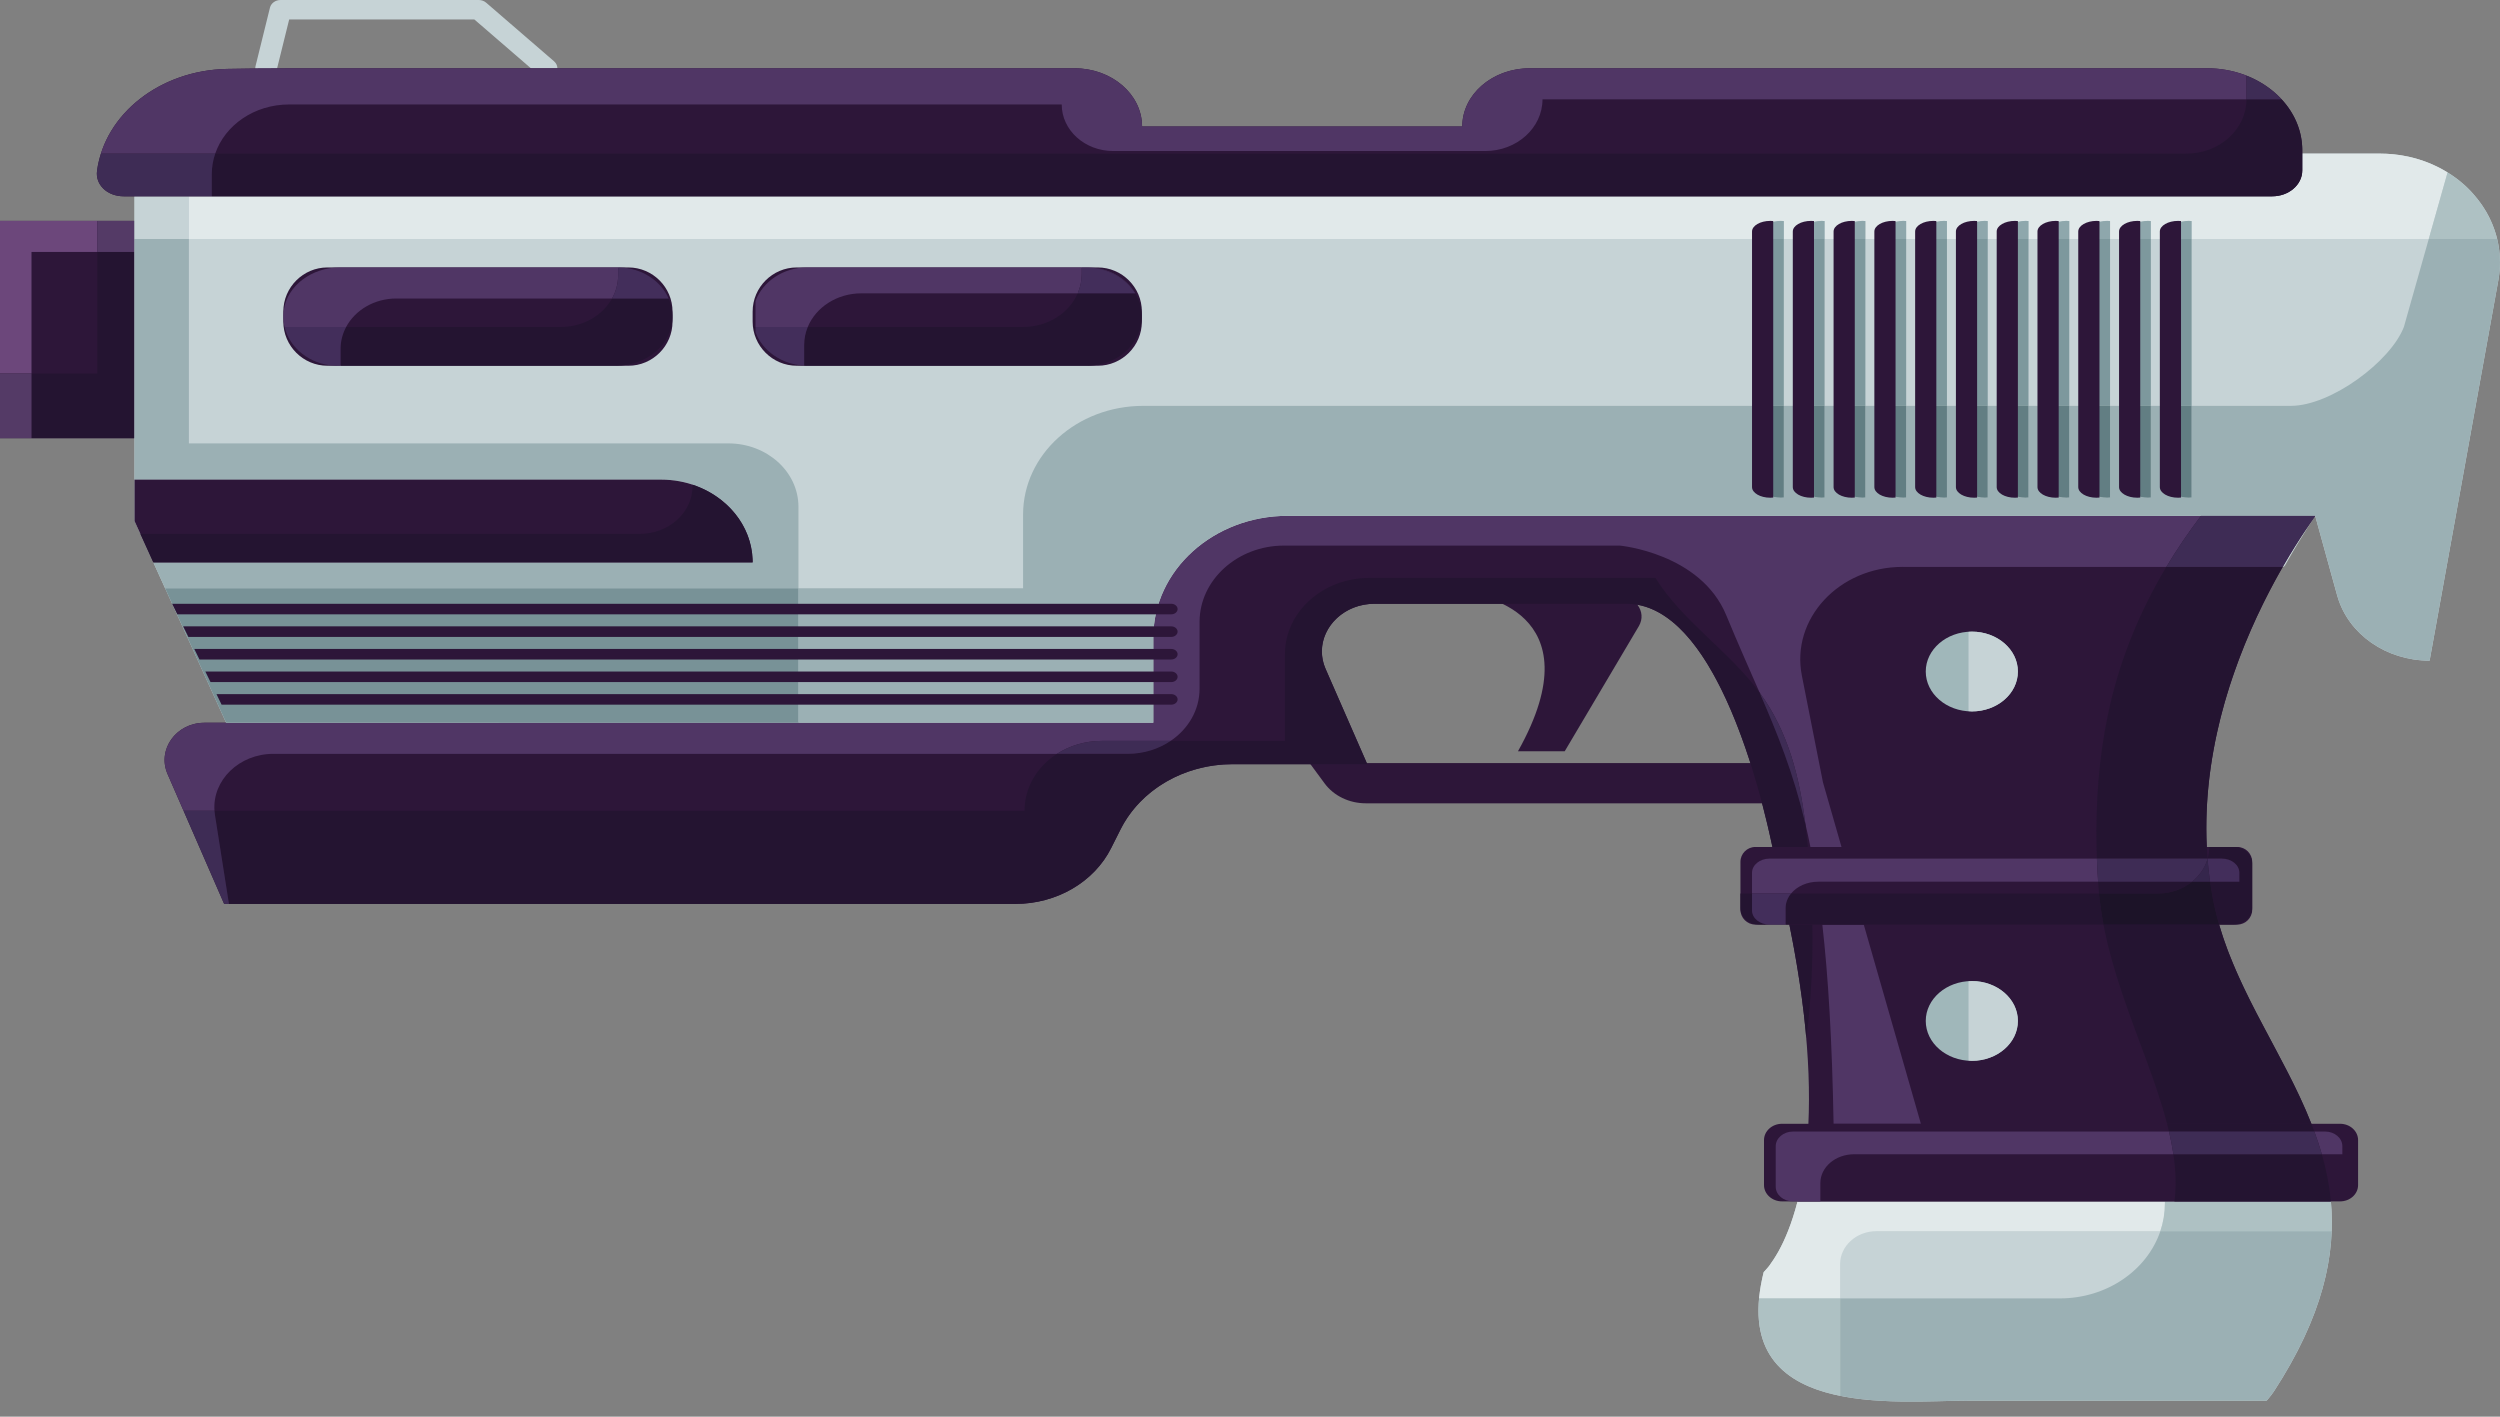 <?xml version="1.0" encoding="UTF-8" standalone="no"?> <svg xmlns="http://www.w3.org/2000/svg" xmlns:xlink="http://www.w3.org/1999/xlink" xmlns:serif="http://www.serif.com/" width="100%" height="100%" viewBox="0 0 90 51" version="1.1" xml:space="preserve" style="fill-rule:evenodd;clip-rule:evenodd;stroke-linejoin:round;stroke-miterlimit:2;"><rect x="0" y="0" width="90" height="51" fill="#808080" stroke="none"/><path d="M47.146,27.47l16.69,-0l0.705,1.449l-15.374,0c-0.595,0 -1.15,-0.268 -1.48,-0.715l-0.541,-0.734" style="fill:#2d1639;fill-rule:nonzero;"></path><path d="M53.008,21.409c0,0 4.518,0.506 1.639,5.636l1.683,-0l2.668,-4.503c0.308,-0.521 -0.145,-1.133 -0.84,-1.133l-5.15,0" style="fill:#2d1639;fill-rule:nonzero;"></path><path d="M9.577,2.812c-0.028,-0 -0.056,-0.003 -0.085,-0.009c-0.209,-0.042 -0.341,-0.23 -0.294,-0.419l0.521,-2.11c0.04,-0.16 0.198,-0.274 0.38,-0.274l7.135,-0c0.1,-0 0.196,0.035 0.268,0.097l2.444,2.11c0.155,0.134 0.161,0.356 0.013,0.496c-0.148,0.141 -0.394,0.146 -0.549,0.012l-2.332,-2.013l-6.668,0l-0.454,1.836c-0.041,0.163 -0.201,0.274 -0.379,0.274" style="fill:#c6d3d6;fill-rule:nonzero;"></path><path d="M81.866,50.082c-0.099,0.151 -0.266,0.341 -0.266,0.341l-10.728,-0c-2.565,-0 -8.722,0.743 -7.378,-4.63l0.007,-0.006l0.012,-0.011c0.019,-0.022 0.056,-0.058 0.105,-0.117c0.022,-0.025 0.046,-0.056 0.074,-0.089c0.09,-0.123 0.21,-0.297 0.34,-0.531c0.223,-0.403 0.473,-0.984 0.68,-1.789l19.2,0c0.179,1.948 -0.303,4.147 -2.046,6.832" style="fill:#c6d3d6;fill-rule:nonzero;"></path><path d="M63.432,46.065c-0,0 -0,-0 -0,-0c-0,-0 -0,0 -0,0m0.007,-0.033c-0,-0 -0,-0.001 0,-0.001c-0,-0 -0,0.001 -0,0.001m0.003,-0.016c0,-0 0,-0.001 0.001,-0.002c-0.001,0.001 -0.001,0.001 -0.001,0.002m0.004,-0.018c0,-0 0,-0 0,-0.001c0,0.001 0,0.001 0,0.001m0.003,-0.015c0.001,-0.001 0.001,-0.002 0.001,-0.003c-0,0.001 -0,0.002 -0.001,0.003m0.008,-0.034c0,-0.001 0.001,-0.003 0.001,-0.004c-0,0.001 -0,0.002 -0.001,0.004m0.004,-0.017c0,-0.001 0,-0.002 0.001,-0.002c-0.001,0.001 -0.001,0.001 -0.001,0.002m0.004,-0.018c0,-0.001 0.001,-0.002 0.001,-0.002c-0,0 -0.001,0.001 -0.001,0.002m0.004,-0.016c0,-0.001 0,-0.002 0.001,-0.003c-0.001,0.001 -0.001,0.002 -0.001,0.003m0.008,-0.035c0,-0.001 0.001,-0.002 0.001,-0.003c-0,0.001 -0.001,0.002 -0.001,0.003m0.004,-0.016c0,-0.001 0.001,-0.002 0.001,-0.003c-0,0.001 -0.001,0.002 -0.001,0.003m0.005,-0.019c-0,-0.001 0,-0.001 0,-0.002c0,0.001 -0,0.001 -0,0.002m0.004,-0.015c-0,-0.002 0,-0.003 0.001,-0.004c-0.001,0.001 -0.001,0.002 -0.001,0.004m20.429,-2.48c-0,-0 -0,-0.001 -0,-0.002c-0,0.001 -0,0.002 -0,0.002m-0.001,-0.012c-0.002,-0.019 -0.004,-0.039 -0.005,-0.058c0.001,0.019 0.003,0.039 0.005,0.058" style="fill:#fff;fill-rule:nonzero;"></path><path d="M63.684,48.724c0,0 0,0 0,-0c0,0 0,0 0,0m-0.003,-0.006c-0.369,-0.633 -0.494,-1.491 -0.249,-2.653c-0,0 -0,-0 -0,-0.001c0.002,-0.01 0.004,-0.021 0.007,-0.032c-0,-0 -0,-0.001 0,-0.001c0.001,-0.005 0.002,-0.01 0.003,-0.015c0,-0.001 0,-0.001 0.001,-0.002c0.001,-0.005 0.002,-0.01 0.003,-0.016c0,-0 0,-0 0,-0.001c0.001,-0.004 0.002,-0.009 0.003,-0.014c0.001,-0.001 0.001,-0.002 0.001,-0.004c0.003,-0.01 0.005,-0.02 0.007,-0.03c0.001,-0.002 0.001,-0.003 0.001,-0.004c0.001,-0.004 0.002,-0.009 0.003,-0.013c0,-0.001 0,-0.001 0.001,-0.002c0.001,-0.006 0.002,-0.011 0.003,-0.016c0,-0.001 0.001,-0.002 0.001,-0.002c0.001,-0.005 0.002,-0.009 0.003,-0.014c0,-0.001 0,-0.002 0.001,-0.003c0.002,-0.011 0.005,-0.021 0.007,-0.032c0,-0.001 0.001,-0.002 0.001,-0.003c0.001,-0.004 0.002,-0.009 0.003,-0.013c0,-0.001 0.001,-0.002 0.001,-0.003c0.001,-0.005 0.002,-0.01 0.004,-0.016c-0,-0.001 0,-0.001 0,-0.002c0.001,-0.005 0.002,-0.009 0.004,-0.013c-0,-0.002 0,-0.003 0.001,-0.004c0.001,-0.006 0.002,-0.011 0.003,-0.016l0.007,-0.006l0.012,-0.011c0.019,-0.022 0.056,-0.058 0.105,-0.117c0.022,-0.025 0.046,-0.056 0.074,-0.089c0.09,-0.123 0.21,-0.297 0.34,-0.531c0.223,-0.403 0.473,-0.984 0.68,-1.789l13.225,0l0,0.07c0,0.348 -0.057,0.685 -0.164,1.001l-10.215,0c-0.726,0 -1.314,0.532 -1.314,1.188l0,1.234l-2.917,-0c-0.078,0.827 0.061,1.472 0.354,1.975" style="fill:#e1e9ea;fill-rule:nonzero;"></path><path d="M70.815,50.423c0.019,-0 0.038,-0 0.057,-0l10.728,-0c-0,-0 0.167,-0.19 0.265,-0.341c1.519,-2.339 2.08,-4.309 2.082,-6.065c-0.002,1.756 -0.563,3.726 -2.082,6.065c-0.098,0.151 -0.265,0.341 -0.265,0.341l-10.728,-0c-0.019,-0 -0.038,-0 -0.057,-0" style="fill:#c6d3d6;fill-rule:nonzero;"></path><path d="M68.812,50.458c-1.945,-0 -4.238,-0.217 -5.128,-1.734c0.507,0.862 1.468,1.304 2.56,1.525l0,-3.506l7.907,-0c1.706,-0 3.148,-1.02 3.622,-2.422l6.167,0c0.012,-0.336 0.005,-0.666 -0.021,-0.988c0.018,0.225 0.028,0.452 0.028,0.684c-0.001,1.756 -0.563,3.726 -2.081,6.065c-0.099,0.151 -0.266,0.341 -0.266,0.341l-10.728,-0c-0.019,-0 -0.038,-0 -0.057,-0c-0.548,0.002 -1.249,0.035 -2.003,0.035m-5.128,-1.734c-0.001,-0.002 -0.002,-0.004 -0.003,-0.006c0.001,0.002 0.002,0.004 0.003,0.006m20.235,-5.393c-0.001,-0.003 -0.001,-0.006 -0.001,-0.01c0,0.004 0,0.007 0.001,0.01m-0.006,-0.069c-0.001,-0.004 -0.001,-0.008 -0.002,-0.012c0.001,0.004 0.001,0.008 0.002,0.012" style="fill:#9bb0b4;fill-rule:nonzero;"></path><path d="M66.244,50.249c-1.092,-0.221 -2.053,-0.663 -2.56,-1.525c0,0 0,0 0,-0c-0.001,-0.002 -0.002,-0.004 -0.003,-0.006c-0.293,-0.503 -0.432,-1.148 -0.354,-1.975l2.917,-0l0,3.506m17.696,-5.928l-6.167,0c0.107,-0.316 0.164,-0.652 0.164,-1.001l0,-0.07l5.975,0c-0,0.004 0,0.009 0.001,0.013c0.001,0.019 0.003,0.039 0.005,0.058c0,0.004 0,0.007 0.001,0.01c-0,0.001 -0,0.002 -0,0.002c0.026,0.322 0.033,0.652 0.021,0.988" style="fill:#aec1c3;fill-rule:nonzero;"></path><path d="M83.911,43.25l-19.199,0c0.186,-0.732 0.337,-1.654 0.39,-2.794c0.102,-2.185 -0.146,-5.186 -1.153,-9.237c-0,0 -1.601,-9.483 -5.393,-9.483l-9.069,-0c-1.339,-0 -2.257,1.22 -1.765,2.346l1.5,3.429l-4.855,0c-1.734,0 -3.308,0.917 -4.026,2.344l-0.339,0.674c-0.612,1.224 -1.963,2.012 -3.449,2.012l-28.484,-0l-2.037,-4.675c-0.386,-0.88 0.309,-1.847 1.329,-1.847l10.567,0l21.722,-7.449l43.696,0c0.062,0 -4.995,6.401 -3.709,13.644c0.544,3.056 2.494,5.496 3.573,8.242c0.352,0.889 0.612,1.808 0.701,2.794" style="fill:#2d1639;fill-rule:nonzero;"></path><path d="M82.178,20.409c0.649,-1.13 1.159,-1.801 1.168,-1.837l0.001,0.001c-0.01,0.038 -0.407,0.578 -1.088,1.787c-0.016,0.028 -0.047,0.047 -0.081,0.049" style="fill:#c6d3d6;fill-rule:nonzero;"></path><path d="M69.152,40.456l-3.143,0c-0.053,-2.982 -0.192,-5.293 -0.405,-7.171l1.491,-0l2.057,7.171m-2.858,-9.965l-1.119,-0c-0.058,-0.291 -0.119,-0.571 -0.183,-0.84c-0.208,-1.663 -0.608,-3.298 -1.647,-4.72c-0.37,-0.85 -0.771,-1.743 -1.2,-2.782c-0.924,-2.241 -3.834,-2.508 -3.834,-2.508l-12.088,0c-1.671,0 -3.039,1.236 -3.039,2.747l0,2.406c0,0.769 -0.409,1.451 -1.041,1.878l-2.479,0c-0.601,0 -1.158,0.173 -1.613,0.466l-28.206,0c-1.24,0 -2.205,0.95 -2.124,2.049l-1.113,-0l-0.576,-1.321c-0.074,-0.168 -0.108,-0.34 -0.108,-0.507c0,-0.707 0.613,-1.34 1.437,-1.34l34.159,0l-0,-3.073c-0,-2.417 2.167,-4.376 4.84,-4.376l36.986,0l-4.111,0c-0.451,0.594 -0.868,1.206 -1.247,1.839l-9.433,-0c-0.022,-0.001 -0.044,-0.001 -0.065,-0.001c-2.286,0 -4.026,1.87 -3.623,3.914l0.759,3.84l0.668,2.329" style="fill:#503665;fill-rule:nonzero;"></path><path d="M65.026,37.4c-0.103,-1.207 -0.296,-2.572 -0.609,-4.115l0,-0c0.313,1.54 0.507,2.904 0.61,4.108c-0,0.002 -0,0.004 -0.001,0.007" style="fill:#c6d3d6;fill-rule:nonzero;"></path><path d="M36.553,32.541l-28.484,-0l-1.461,-3.354l1.461,3.354l28.484,-0c1.487,-0 2.837,-0.788 3.449,-2.012c-0.612,1.224 -1.962,2.012 -3.449,2.012m6.948,-4.952c0.008,-0.002 0.015,-0.003 0.023,-0.004c-0.008,0.001 -0.015,0.002 -0.023,0.004m0.056,-0.01c0.002,-0 0.003,-0.001 0.004,-0.001c-0.001,0 -0.002,0.001 -0.004,0.001m0.11,-0.017c0,-0 0,-0 0.001,-0c-0.001,-0 -0.001,-0 -0.001,-0m0.218,-0.027l0,0l-0,0m0.119,-0.01c0.005,-0 0.01,-0.001 0.014,-0.001c-0.004,0 -0.009,0.001 -0.014,0.001m0.048,-0.004c0.002,0 0.003,0 0.004,0c-0.001,0 -0.002,0 -0.004,0m0.053,-0.003c0.015,-0 0.031,-0.001 0.046,-0.002c-0.015,0.001 -0.031,0.002 -0.046,0.002" style="fill:#c6d3d6;fill-rule:nonzero;"></path><path d="M65.027,37.393c-0.103,-1.204 -0.297,-2.568 -0.61,-4.108l0.828,-0c0.024,1.38 -0.045,2.752 -0.218,4.108m-28.474,-4.852l-28.311,-0l-0.505,-3.208c-0.007,-0.049 -0.013,-0.098 -0.017,-0.146l29.163,-0c-0,-0.845 0.461,-1.593 1.168,-2.049l2.54,0c0.582,0 1.119,-0.173 1.552,-0.466l4.115,0l-0,-3.12c-0,-1.517 1.36,-2.747 3.039,-2.747l10.299,-0c0.942,1.524 2.656,2.649 3.723,4.092c0.009,0.011 0.017,0.023 0.026,0.034c0.656,1.509 1.213,2.887 1.647,4.72c0.034,0.279 0.064,0.56 0.09,0.84l-1.275,-0c-0.446,-2.127 -1.967,-8.21 -4.86,-8.721c-0.128,-0.022 -0.258,-0.034 -0.391,-0.034l-9.069,-0c-1.088,-0 -1.898,0.806 -1.899,1.712c-0.001,0.209 0.042,0.423 0.134,0.634l1.5,3.429l-4.865,0c-0.069,0.001 -0.137,0.002 -0.206,0.005c-0.015,0.001 -0.031,0.002 -0.046,0.002c-0.017,0.001 -0.033,0.002 -0.049,0.003c-0.001,0 -0.003,0 -0.004,0c-0.011,0.001 -0.022,0.002 -0.034,0.003c-0.005,0 -0.009,0.001 -0.014,0.001c-0.04,0.003 -0.08,0.006 -0.119,0.01c-0,0 -0,0 -0,0c-0.073,0.007 -0.146,0.016 -0.218,0.027c0,-0 0,-0 -0,-0c-0.036,0.005 -0.071,0.01 -0.106,0.016c-0.002,0 -0.002,0.001 -0.004,0.001c-0.011,0.002 -0.022,0.004 -0.033,0.006c-0.008,0.001 -0.016,0.002 -0.023,0.004c-1.378,0.249 -2.564,1.082 -3.16,2.266l-0.339,0.674c-0.612,1.224 -1.963,2.012 -3.449,2.012" style="fill:#241431;fill-rule:nonzero;"></path><path d="M8.242,32.541l-0.173,-0l-1.461,-3.354l1.113,-0c0.003,0.048 0.009,0.097 0.016,0.146l0.505,3.208m56.75,-2.89c-0.434,-1.832 -0.991,-3.211 -1.647,-4.72c1.039,1.422 1.439,3.057 1.647,4.72m-24.401,-2.513l-2.54,0c0.455,-0.293 1.012,-0.466 1.613,-0.466l2.479,0c-0.433,0.293 -0.97,0.466 -1.552,0.466" style="fill:#3e2c55;fill-rule:nonzero;"></path><rect x="0" y="7.952" width="13.187" height="7.823" style="fill:#2d1639;"></rect><path d="M0,15.775l0,-7.823l4.842,-0l-1.339,-0l0,1.118l-2.369,-0l-0,4.377l-1.134,-0l0,2.328" style="fill:#6c477b;fill-rule:nonzero;"></path><path d="M4.842,15.775l-3.708,0l-0,-2.328l2.369,-0l0,-4.377l1.339,-0l0,6.705Z" style="fill:#241431;fill-rule:nonzero;"></path><path d="M1.134,15.775l-1.134,0l0,-2.328l1.134,-0l-0,2.328m3.708,-6.705l-1.339,-0l0,-1.118l1.339,-0l0,1.118Z" style="fill:#543a66;fill-rule:nonzero;"></path><path d="M89.945,10.065l-0.823,4.546l-1.656,9.173c-1.555,0 -2.915,-0.944 -3.313,-2.299l-0.807,-2.915l-36.986,0c-2.673,0 -4.84,1.959 -4.84,4.376l-0,3.073l-33.38,0l-2.197,-4.842l-1.101,-2.422l0,-13.225l80.841,0c0.074,0 0.151,0.003 0.225,0.006c0.056,0.003 0.108,0.006 0.164,0.011c0.046,0.003 0.093,0.006 0.139,0.011c0.192,0.023 0.377,0.054 0.562,0.098c0.072,0.017 0.14,0.034 0.208,0.053c0.089,0.025 0.179,0.056 0.269,0.087c0.043,0.014 0.086,0.031 0.129,0.047c0.099,0.04 0.195,0.079 0.291,0.126c0.052,0.025 0.108,0.05 0.161,0.078c0.049,0.028 0.102,0.056 0.154,0.084c0.043,0.025 0.087,0.05 0.127,0.076l0.003,-0l0.018,0.014c0.346,0.215 0.659,0.477 0.915,0.773c0.103,0.116 0.197,0.237 0.285,0.362l0.006,0.01c0.262,0.375 0.45,0.791 0.558,1.233l0.001,0.005l-0,-0c0.113,0.465 0.137,0.957 0.047,1.461" style="fill:#c6d3d6;fill-rule:nonzero;"></path><path d="M28.744,21.177l-22.801,0l-0.423,-0.931l21.575,-0l0,-0.011c0,-0.002 0,-0.005 0,-0.007l0,-0.011l0,-0.009c0,-0.001 0,-0.002 0,-0.003l0,-0.006c0,-0.001 -0,-0.002 -0,-0.003c-0,-0.002 -0,-0.004 -0,-0.005l-0,-0.004c-0,-0.002 -0,-0.003 -0,-0.004c-0,-0.006 -0.001,-0.012 -0.001,-0.019l0,-0.001c0,-0.002 -0,-0.005 -0,-0.007l-0,-0.001c-0.053,-1.604 -1.508,-2.889 -3.295,-2.889l-18.957,-0l0,1.489l0,-11.688l0,1.537l1.958,-0l-0,7.358l19.42,-0c1.394,-0 2.524,1.021 2.524,2.282l-0,2.933" style="fill:#9bb0b4;fill-rule:nonzero;"></path><path d="M87.951,6.113c-0.038,-0.02 -0.075,-0.04 -0.11,-0.06c0.037,0.02 0.074,0.039 0.11,0.06m-0.184,-0.098c-0.033,-0.016 -0.066,-0.031 -0.097,-0.046c-0.025,-0.012 -0.05,-0.024 -0.074,-0.035c0.057,0.026 0.114,0.053 0.171,0.081m-0.269,-0.124c-0.039,-0.016 -0.078,-0.032 -0.118,-0.047c0.04,0.015 0.079,0.031 0.118,0.047m-0.225,-0.087c-0.008,-0.003 -0.016,-0.006 -0.023,-0.008c-0.054,-0.018 -0.108,-0.037 -0.161,-0.054c0.062,0.019 0.123,0.04 0.184,0.062m-0.41,-0.126c-0.03,-0.008 -0.059,-0.015 -0.09,-0.022c-0.027,-0.007 -0.055,-0.013 -0.083,-0.019c0.058,0.012 0.116,0.026 0.173,0.041m-0.741,-0.128c-0.016,-0.001 -0.033,-0.002 -0.05,-0.003c-0.056,-0.005 -0.108,-0.008 -0.164,-0.011c-0.072,-0.003 -0.146,-0.005 -0.218,-0.005c0.146,-0 0.29,0.006 0.432,0.019" style="fill:#fff;fill-rule:nonzero;"></path><path d="M87.435,8.604l-8.537,-0l0,-0.646c-0.034,-0.003 -0.069,-0.006 -0.104,-0.006c-0.363,-0 -0.659,0.172 -0.659,0.383l0,0.269l-0.705,-0l0,-0.646c-0.034,-0.003 -0.069,-0.006 -0.105,-0.006c-0.362,-0 -0.658,0.172 -0.658,0.383l-0,0.269l-0.705,-0l0,-0.646c-0.034,-0.003 -0.069,-0.006 -0.105,-0.006c-0.362,-0 -0.658,0.172 -0.658,0.383l-0,0.269l-0.705,-0l0,-0.646c-0.034,-0.003 -0.069,-0.006 -0.105,-0.006c-0.362,-0 -0.658,0.172 -0.658,0.383l-0,0.269l-0.705,-0l0,-0.646c-0.034,-0.003 -0.069,-0.006 -0.105,-0.006c-0.362,-0 -0.658,0.172 -0.658,0.383l-0,0.269l-0.705,-0l-0,-0.646c-0.034,-0.003 -0.069,-0.006 -0.105,-0.006c-0.362,-0 -0.658,0.172 -0.658,0.383l-0,0.269l-0.705,-0l-0,-0.646c-0.034,-0.003 -0.069,-0.006 -0.105,-0.006c-0.362,-0 -0.658,0.172 -0.658,0.383l-0,0.269l-0.705,-0l-0,-0.646c-0.035,-0.003 -0.069,-0.006 -0.105,-0.006c-0.362,-0 -0.658,0.172 -0.658,0.383l-0,0.269l-0.705,-0l-0,-0.646c-0.035,-0.003 -0.069,-0.006 -0.105,-0.006c-0.362,-0 -0.658,0.172 -0.658,0.383l-0,0.269l-0.705,-0l-0,-0.646c-0.035,-0.003 -0.069,-0.006 -0.105,-0.006c-0.362,-0 -0.659,0.172 -0.659,0.383l0,0.269l-0.704,-0l-0,-0.646c-0.035,-0.003 -0.069,-0.006 -0.105,-0.006c-0.362,-0 -0.659,0.172 -0.659,0.383l0,0.269l-56.654,-0l-0,-1.537l75,0c0.598,0 1.082,-0.417 1.082,-0.931l0,-0.606l2.808,0c0.072,0.001 0.146,0.003 0.218,0.006c0.056,0.003 0.108,0.006 0.164,0.011c0.017,0.001 0.033,0.002 0.05,0.003c0.194,0.018 0.383,0.047 0.568,0.087c0.027,0.006 0.055,0.012 0.083,0.019c0.031,0.007 0.06,0.014 0.09,0.022c0.076,0.019 0.151,0.041 0.226,0.064c0.053,0.017 0.107,0.036 0.161,0.054c0.007,0.002 0.015,0.005 0.023,0.008c0.036,0.013 0.071,0.026 0.107,0.04c0.04,0.015 0.079,0.031 0.118,0.047c0.033,0.014 0.065,0.028 0.098,0.043c0.024,0.011 0.049,0.023 0.074,0.035c0.031,0.015 0.064,0.03 0.096,0.046c0.025,0.013 0.05,0.025 0.075,0.038c0.035,0.02 0.072,0.04 0.11,0.06c0.055,0.031 0.109,0.063 0.162,0.095l-0.001,0.001l-0.677,2.395" style="fill:#e1e9ea;fill-rule:nonzero;"></path><path d="M89.897,8.601l-0,-0.002c-0.024,-0.097 -0.051,-0.193 -0.083,-0.287c0.032,0.095 0.059,0.191 0.083,0.289m-0.519,-1.178c-0.013,-0.019 -0.026,-0.038 -0.039,-0.057l-0.003,-0.005c0.014,0.02 0.028,0.041 0.042,0.062" style="fill:#fff;fill-rule:nonzero;"></path><rect x="4.842" y="7.067" width="1.957" height="1.537" style="fill:#c6d3d6;"></rect><path d="M87.466,23.784c-1.555,0 -2.915,-0.944 -3.313,-2.299c-0.007,-0.014 -0.013,-0.031 -0.016,-0.048l-0.79,-2.864l0.806,2.912c0.398,1.355 1.758,2.299 3.313,2.299l1.656,-9.173l0.823,-4.546c0.037,-0.208 0.055,-0.415 0.055,-0.619c0,0.204 -0.018,0.411 -0.055,0.619l-0.823,4.546l-1.656,9.173" style="fill:#c6d3d6;fill-rule:nonzero;"></path><path d="M41.52,26.019l-12.776,0l-0,-4.842l8.087,0l0,-2.654c0,-2.16 1.937,-3.912 4.327,-3.912l22.296,0l0,2.924c0,0.211 0.297,0.383 0.659,0.383c0.036,0 0.07,-0.002 0.105,-0.006l-0,-3.301l0.704,0l0,2.924c0,0.211 0.297,0.383 0.659,0.383c0.036,0 0.07,-0.002 0.105,-0.006l-0,-3.301l0.704,0l0,2.924c0,0.211 0.297,0.383 0.659,0.383c0.036,0 0.07,-0.002 0.105,-0.006l-0,-3.301l0.705,0l-0,2.924c-0,0.211 0.296,0.383 0.658,0.383c0.036,0 0.071,-0.002 0.105,-0.006l-0,-3.301l0.705,0l-0,2.924c-0,0.211 0.296,0.383 0.658,0.383c0.036,0 0.071,-0.002 0.105,-0.006l-0,-3.301l0.705,0l-0,2.924c-0,0.211 0.296,0.383 0.658,0.383c0.036,0 0.071,-0.002 0.105,-0.006l-0,-3.301l0.705,0l-0,2.924c-0,0.211 0.296,0.383 0.658,0.383c0.036,0 0.071,-0.002 0.105,-0.006l0,-3.301l0.705,0l0,2.924c0,0.211 0.296,0.383 0.658,0.383c0.036,0 0.071,-0.002 0.105,-0.006l0,-3.301l0.705,0l0,2.924c0,0.211 0.296,0.383 0.659,0.383c0.035,0 0.07,-0.002 0.104,-0.006l0,-3.301l0.705,0l0,2.924c0,0.211 0.296,0.383 0.659,0.383c0.035,0 0.07,-0.002 0.104,-0.006l0,-3.301l0.705,0l0,2.924c0,0.211 0.297,0.383 0.659,0.383c0.035,0 0.07,-0.002 0.104,-0.006l0,-3.301l3.57,0c1.45,0 3.596,-1.602 4.072,-2.84l0.895,-3.167l2.463,-0l-0,-0c0.066,0.273 0.102,0.554 0.102,0.842c-0,0.204 -0.018,0.411 -0.055,0.619l-0.822,4.546l-1.657,9.173c-1.555,0 -2.915,-0.944 -3.313,-2.299l-0.806,-2.912l-0.001,-0.001c0.001,-0.001 0,-0.002 -0,-0.002l-36.986,0c-2.673,0 -4.84,1.959 -4.84,4.376l-0,3.073m48.378,-17.415l-0,-0c-0,-0.001 -0.001,-0.002 -0.001,-0.003l0.001,0.003m-0.084,-0.292c-0.104,-0.314 -0.252,-0.612 -0.436,-0.889c0.186,0.277 0.332,0.575 0.436,0.889m-0.479,-0.951c-0.315,-0.455 -0.731,-0.848 -1.222,-1.152l0.002,-0.002l0.018,0.014c0.346,0.215 0.659,0.477 0.915,0.774c0.103,0.115 0.197,0.236 0.285,0.361l0.002,0.005" style="fill:#9bb0b4;fill-rule:nonzero;"></path><path d="M28.744,26.019l-20.604,0l-2.197,-4.842l22.801,0l-0,4.842Z" style="fill:#789297;fill-rule:nonzero;"></path><path d="M89.898,8.604l-2.463,-0l0.677,-2.395l0.001,-0.001c0.491,0.305 0.907,0.698 1.222,1.153l0.004,0.005c0.013,0.019 0.026,0.038 0.039,0.057c0.184,0.277 0.332,0.575 0.436,0.889c0.031,0.094 0.059,0.19 0.083,0.287l0,0.002c0,0.001 0.001,0.002 0.001,0.003" style="fill:#aec1c3;fill-rule:nonzero;"></path><path d="M23.799,17.266l-18.957,-0l0,1.49l0.677,1.49l21.576,-0c0,-1.646 -1.476,-2.98 -3.296,-2.98" style="fill:#2d1639;fill-rule:nonzero;"></path><path d="M27.095,20.246l0,-0.009l0,0.009m0,-0.011l0,-0.007l0,0.007m0,-0.01l0,-0.006l0,0.006m0,-0.008l0,-0.009l0,0.009m0,-0.012l0,-0.006l0,0.006m-0,-0.009c-0,-0.002 -0,-0.004 -0,-0.005c-0,0.001 -0,0.003 -0,0.005m-0,-0.009c-0,-0.002 -0,-0.003 -0,-0.004c-0,0.001 -0,0.002 -0,0.004m-0.001,-0.023l0,-0.001l0,0.001m-0,-0.008l-0,-0.001l-0,0.001" style="fill:#789297;fill-rule:nonzero;"></path><path d="M27.095,20.246l-21.576,-0l-0.465,-1.025l17.972,0c1.053,0 1.906,-0.771 1.906,-1.723l0,-0.048c1.232,0.409 2.121,1.459 2.162,2.705l-0,0.001c0,0.002 0,0.005 0,0.007l0,0.001c0,0.006 0.001,0.013 0.001,0.019c-0,0.001 -0,0.002 -0,0.004l-0,0.004c-0,0.001 -0,0.003 -0,0.005c-0,0.001 0,0.002 0,0.003l0,0.006c0,0.001 0,0.002 0,0.003l0,0.009l0,0.008c0,0.001 0,0.002 0,0.003l0,0.018" style="fill:#241431;fill-rule:nonzero;"></path><path d="M79.451,2.457l-24.375,-0c-1.345,-0 -2.435,0.938 -2.435,2.096l-11.526,-0c-0,-1.158 -1.091,-2.096 -2.436,-2.096l-28.041,-0c-0.953,-0 -1.77,0.009 -2.471,0.024c-2.399,0.051 -4.39,1.609 -4.673,3.66c-0.071,0.509 0.365,0.926 0.961,0.926l77.345,0c0.598,0 1.082,-0.417 1.082,-0.931l0,-0.726c0,-1.631 -1.536,-2.953 -3.431,-2.953" style="fill:#2d1639;fill-rule:nonzero;"></path><path d="M52.641,4.553c0,-1.124 1.028,-2.041 2.318,-2.094c-1.29,0.053 -2.318,0.97 -2.318,2.094m-11.562,-0.359c-0.197,-0.986 -1.197,-1.737 -2.4,-1.737l0,-0c1.203,-0 2.203,0.751 2.4,1.737m38.436,-1.737l-0.002,0l0.002,0m-0.012,0c-0.001,0 -0.002,0 -0.003,0c0.001,0 0.002,0 0.003,0m-0.012,0c-0.001,0 -0.003,0 -0.004,0c0.001,0 0.003,0 0.004,0m-0.012,0l-0.004,0l0.004,0m-0.012,-0l-0.004,-0l0.004,-0" style="fill:#c6d3d6;fill-rule:nonzero;"></path><path d="M3.495,6.13c0.289,-2.046 2.277,-3.598 4.672,-3.649c0.701,-0.015 1.518,-0.024 2.471,-0.024l28.041,-0c1.203,-0 2.203,0.751 2.4,1.737c0.023,0.117 0.036,0.237 0.036,0.359l11.526,-0c0,-1.124 1.027,-2.041 2.318,-2.094c0.039,-0.001 0.078,-0.002 0.117,-0.002l24.375,-0c0.004,-0 0.008,0 0.012,0l0.016,0c0.003,0 0.005,0 0.008,0l0.004,0c0.003,0 0.006,0 0.009,0l0.003,0c0.003,0 0.007,0 0.01,0c0.001,0 0.001,0 0.002,0.001c0.949,0.014 1.802,0.362 2.412,0.911c-0.299,-0.268 -0.656,-0.488 -1.054,-0.644l0,0.85l-25.343,-0c-0,1.028 -0.923,1.862 -2.061,1.862l-13.393,0c-1.024,0 -1.854,-0.75 -1.854,-1.676l-27.816,-0c-1.25,-0 -2.307,0.744 -2.658,1.77l-4.111,-0c-0.062,0.194 -0.113,0.393 -0.142,0.599" style="fill:#503665;fill-rule:nonzero;"></path><path d="M3.494,6.141c0,-0.003 0.001,-0.007 0.001,-0.011c-0,0.004 -0.001,0.008 -0.001,0.011m79.388,-0.731l0,-0.009l0,0.009m0,-0.011c0,-0.002 0,-0.004 0,-0.007c0,0.002 0,0.005 0,0.007m0,-0.009l0,-0.008l0,0.008m0,-0.01l0,-0.007l0,0.007m-0,-0.01l-0,-0.006l-0,0.006m-0,-0.008c-0,-0.003 -0,-0.006 -0,-0.008c-0,0.002 -0,0.005 -0,0.008m-0,-0.012c-0,-0.001 -0.001,-0.003 -0.001,-0.004c0.001,0.001 0.001,0.003 0.001,0.004m-0.001,-0.009c0,-0.001 0,-0.002 0,-0.003c0,0.001 0,0.002 0,0.003m-0,-0.013l-0,-0.002l-0,0.002m-0,-0.008l-0,-0.002l-0,0.002" style="fill:#c6d3d6;fill-rule:nonzero;"></path><path d="M81.8,7.067l-74.176,0l0,-0.791c0,-0.26 0.043,-0.51 0.124,-0.745l70.962,-0c1.195,-0 2.163,-0.876 2.163,-1.956l1.263,-0c-0.066,-0.072 -0.136,-0.14 -0.209,-0.206c0.569,0.509 0.927,1.193 0.954,1.949l-0,0.002c-0,0.002 -0,0.004 -0,0.006l-0,0.002c0,0.003 0,0.006 0,0.01l0,0.003c0,0.002 0,0.003 0,0.005c0.001,0.001 0.001,0.003 0.001,0.004c-0,0.001 -0,0.002 -0,0.004c-0,0.002 -0,0.005 -0,0.008c-0,0 -0,0.001 -0,0.002c-0,0.002 -0,0.004 0,0.006l0,0.01c0,0 0,0.001 0,0.002l0,0.01c0,0.003 0,0.005 0,0.007l0,0.737c0,0.514 -0.484,0.931 -1.082,0.931" style="fill:#241431;fill-rule:nonzero;"></path><path d="M7.624,7.067l-3.169,0c-0.554,0 -0.97,-0.36 -0.969,-0.82c0,-0.034 0.003,-0.07 0.008,-0.106c0,-0.003 0.001,-0.007 0.001,-0.011c0.029,-0.206 0.08,-0.405 0.142,-0.599l4.111,-0c-0.081,0.235 -0.124,0.485 -0.124,0.745l0,0.791m74.512,-3.492l-1.263,-0l0,-0.85c0.398,0.156 0.755,0.376 1.054,0.644c0.073,0.066 0.143,0.134 0.209,0.206" style="fill:#3e2c55;fill-rule:nonzero;"></path><path d="M22.622,13.167l-10.834,0c-0.873,0 -1.588,-0.714 -1.588,-1.588l-0,-0.362c-0,-0.874 0.715,-1.589 1.588,-1.589l10.834,0c0.874,0 1.589,0.715 1.589,1.589l-0,0.362c-0,0.874 -0.715,1.588 -1.589,1.588" style="fill:#2d1639;fill-rule:nonzero;"></path><path d="M39.518,13.167l-10.834,0c-0.874,0 -1.589,-0.714 -1.589,-1.588l0,-0.362c0,-0.874 0.715,-1.589 1.589,-1.589l10.834,0c0.874,0 1.589,0.715 1.589,1.589l-0,0.362c-0,0.874 -0.715,1.588 -1.589,1.588" style="fill:#2d1639;fill-rule:nonzero;"></path><path d="M22.18,13.168l-9.92,-0l0,-0.001l9.938,0c-0.006,0.001 -0.012,0.001 -0.018,0.001m-10.033,-0l-0.002,-0l0.002,-0" style="fill:#9bb0b4;fill-rule:nonzero;"></path><path d="M22.198,13.167l-9.938,0l-0,-0.605c-0,-0.284 0.072,-0.552 0.2,-0.791l7.733,-0c0.804,-0 1.501,-0.417 1.84,-1.025l2.038,-0c-0.28,-0.632 -0.952,-1.088 -1.741,-1.116c1.127,0.04 2.018,0.952 1.863,2.006c-0.129,0.885 -1.009,1.524 -1.995,1.531m-10.062,0l-0.002,0l0.002,0m-0.011,0l-0.001,0l0.001,0m-0.011,0l-0.002,0l0.002,0m-0.011,-0l-0.001,-0l0.001,-0m-0.011,-0c-0,-0 -0.001,-0 -0.001,-0c0,-0 0.001,-0 0.001,-0m-0.011,-0.001l-0.001,0l0.001,0m-0.021,-0.001c-0.001,0 -0.001,0 -0.002,0c0.001,0 0.001,0 0.002,0m-0.023,-0.001l0,0l0,0m10.293,-3.534c-0.006,-0 -0.012,-0.001 -0.018,-0.001c0.006,0 0.012,0.001 0.018,0.001m-0.02,-0.001c-0.003,0 -0.006,-0 -0.009,-0c0.003,-0 0.006,0 0.009,0m-0.009,-0c-0.003,-0 -0.006,-0 -0.009,-0c0.003,-0 0.006,-0 0.009,-0m-0.011,-0c-0.002,-0 -0.004,-0 -0.007,-0c0.003,-0 0.005,-0 0.007,-0m-0.009,-0c-0.002,-0 -0.005,-0.001 -0.008,-0.001c0.003,0 0.006,0.001 0.008,0.001m-0.01,-0.001l-0.007,0l0.007,0m-0.009,0c-0.003,0 -0.006,0 -0.009,0c0.003,0 0.006,0 0.009,0" style="fill:#241431;fill-rule:nonzero;"></path><path d="M39.149,13.168l-10.096,-0c-0.006,-0 -0.012,-0 -0.018,-0.001l10.132,0c-0.006,0.001 -0.012,0.001 -0.018,0.001" style="fill:#9bb0b4;fill-rule:nonzero;"></path><path d="M39.167,13.167l-10.132,0c-0.927,-0.007 -1.705,-0.606 -1.895,-1.396l0.058,-0l0,0.188c0.251,0.671 0.937,1.162 1.752,1.201l-0,-0.738c-0,-0.229 0.045,-0.449 0.129,-0.651l7.752,-0c0.894,-0 1.658,-0.502 1.966,-1.211l2.071,-0c0.113,0.181 0.189,0.383 0.221,0.6c0.157,1.072 -0.767,1.998 -1.922,2.007" style="fill:#241431;fill-rule:nonzero;"></path><path d="M12.26,13.168l-0.113,-0l0.113,-0m-0.115,-0c-0.002,-0 -0.004,-0 -0.006,-0.001l0.001,0c0.002,0.001 0.003,0.001 0.005,0.001" style="fill:#d5e1e3;fill-rule:nonzero;"></path><path d="M12.14,13.167l-0.004,0l0.004,0m-0.006,0c-0.003,0 -0.006,0 -0.009,0c0.003,0 0.006,0 0.009,0m-0.01,0c-0.003,0 -0.007,0 -0.01,0c0.003,0 0.006,0 0.01,0m-0.012,0c-0.003,0 -0.006,0 -0.009,-0c0.003,0 0.006,0 0.009,0m-0.01,-0c-0.003,-0 -0.006,-0 -0.01,-0c0.004,-0 0.007,-0 0.01,-0m-0.011,-0c-0.003,-0 -0.007,-0.001 -0.01,-0.001c0.003,0 0.007,0.001 0.01,0.001m-0.011,-0.001c-0.007,0 -0.014,-0 -0.02,-0.001c0.006,0.001 0.013,0.001 0.02,0.001m-0.022,-0.001c-0.007,0 -0.014,-0 -0.021,-0.001c0.007,0.001 0.014,0.001 0.021,0.001m-0.021,-0.001c-1.106,-0.061 -1.972,-0.963 -1.82,-2.004c0.13,-0.891 1.02,-1.532 2.013,-1.532l10.023,0l0,0.28c0,0.301 -0.079,0.586 -0.22,0.838l-7.764,-0c-0.796,-0 -1.483,0.418 -1.809,1.025l-2.216,-0c0.183,0.761 0.911,1.344 1.793,1.393m10.293,-3.534c0,-0 -0,-0 -0,-0c-0,-0 0,-0 0,-0m-0.018,-0.001l-0.002,0l0.002,0m-0.02,-0l-0.002,-0l0.002,-0m-0.009,-0l-0.002,-0l0.002,-0m-0.01,-0.001l-0.002,0l0.002,0m-0.009,0l-0.002,0l0.002,0" style="fill:#503665;fill-rule:nonzero;"></path><path d="M12.26,13.168l-0.115,-0c-0.002,-0 -0.003,-0 -0.005,-0.001l0.12,0l0,0.001" style="fill:#b3c7cc;fill-rule:nonzero;"></path><path d="M12.26,13.167l-0.126,0c-0.003,0 -0.006,0 -0.009,0l-0.001,0c-0.003,0 -0.007,0 -0.01,0l-0.001,0c-0.004,0 -0.007,0 -0.01,-0l-0.001,-0c-0.003,-0 -0.006,-0 -0.01,-0c-0,-0 -0.001,-0 -0.001,-0c-0.003,-0 -0.007,-0.001 -0.01,-0.001l-0.001,0c-0.007,0 -0.014,-0 -0.02,-0.001c-0.001,0 -0.001,0 -0.002,0c-0.007,0 -0.013,-0 -0.021,-0.001c-0.882,-0.049 -1.61,-0.632 -1.793,-1.393l2.217,-0c-0.129,0.239 -0.201,0.507 -0.201,0.791l0,0.605m11.811,-2.421l-2.038,-0c0.141,-0.252 0.22,-0.537 0.22,-0.838l0,-0.28c0.003,0 0.006,0 0.009,0l0.011,0c0.003,0 0.006,0.001 0.009,0.001l0.001,-0c0.003,-0 0.005,-0 0.007,-0l0.002,-0c0.003,-0 0.006,-0 0.009,-0l0,-0c0.003,-0 0.006,0 0.009,0l0.002,0c0.006,0 0.012,0.001 0.018,0.001c0,-0 0,-0 0,-0c0.789,0.028 1.461,0.484 1.741,1.116" style="fill:#432e5b;fill-rule:nonzero;"></path><path d="M29.079,11.771l-1.881,-0l0,-0.934c0.261,-0.7 0.995,-1.209 1.855,-1.209l9.89,0l0,0.233c0,0.247 -0.052,0.482 -0.146,0.699l-7.787,-0c-0.884,-0 -1.638,0.503 -1.931,1.211m11.792,-1.211l-0.003,-0c-0.349,-0.565 -1.041,-0.932 -1.792,-0.932l0.073,0c0.742,0 1.39,0.378 1.722,0.932" style="fill:#503665;fill-rule:nonzero;"></path><path d="M28.95,13.16c-0.815,-0.039 -1.501,-0.53 -1.752,-1.201l0,-0.188l1.881,-0c-0.083,0.202 -0.129,0.422 -0.129,0.651l-0,0.738m11.918,-2.6l-2.071,-0c0.094,-0.217 0.146,-0.452 0.146,-0.699l0,-0.233l0.133,0c0.751,0 1.444,0.367 1.792,0.932" style="fill:#432e5b;fill-rule:nonzero;"></path><rect x="63.454" y="8.604" width="0.763" height="6.007" style="fill:#7d989d;"></rect><path d="M64.218,8.604l-0.764,-0l0,-0.269c0,-0.211 0.297,-0.383 0.659,-0.383c0.036,-0 0.07,0.003 0.105,0.006l-0,0.646" style="fill:#8ea7ac;fill-rule:nonzero;"></path><path d="M64.113,17.918c-0.362,0 -0.659,-0.172 -0.659,-0.383l0,-2.924l0.764,0l-0,3.301c-0.035,0.004 -0.069,0.006 -0.105,0.006" style="fill:#627e83;fill-rule:nonzero;"></path><rect x="64.922" y="8.604" width="0.763" height="6.007" style="fill:#7d989d;"></rect><path d="M65.686,8.604l-0.764,-0l0,-0.269c0,-0.211 0.297,-0.383 0.659,-0.383c0.036,-0 0.07,0.003 0.105,0.006l-0,0.646" style="fill:#8ea7ac;fill-rule:nonzero;"></path><path d="M65.581,17.918c-0.362,0 -0.659,-0.172 -0.659,-0.383l0,-2.924l0.764,0l-0,3.301c-0.035,0.004 -0.069,0.006 -0.105,0.006" style="fill:#627e83;fill-rule:nonzero;"></path><rect x="66.391" y="8.604" width="0.763" height="6.007" style="fill:#7d989d;"></rect><path d="M67.154,8.604l-0.763,-0l-0,-0.269c-0,-0.211 0.296,-0.383 0.658,-0.383c0.036,-0 0.07,0.003 0.105,0.006l-0,0.646" style="fill:#8ea7ac;fill-rule:nonzero;"></path><path d="M67.049,17.918c-0.362,0 -0.658,-0.172 -0.658,-0.383l-0,-2.924l0.763,0l-0,3.301c-0.035,0.004 -0.069,0.006 -0.105,0.006" style="fill:#627e83;fill-rule:nonzero;"></path><rect x="67.859" y="8.604" width="0.763" height="6.007" style="fill:#7d989d;"></rect><path d="M68.622,8.604l-0.763,-0l-0,-0.269c-0,-0.211 0.296,-0.383 0.658,-0.383c0.036,-0 0.071,0.003 0.105,0.006l-0,0.646" style="fill:#8ea7ac;fill-rule:nonzero;"></path><path d="M68.517,17.918c-0.362,0 -0.658,-0.172 -0.658,-0.383l-0,-2.924l0.763,0l-0,3.301c-0.035,0.004 -0.069,0.006 -0.105,0.006" style="fill:#627e83;fill-rule:nonzero;"></path><rect x="69.327" y="8.604" width="0.763" height="6.007" style="fill:#7d989d;"></rect><path d="M70.09,8.604l-0.763,-0l-0,-0.269c-0,-0.211 0.296,-0.383 0.658,-0.383c0.036,-0 0.071,0.003 0.105,0.006l-0,0.646" style="fill:#8ea7ac;fill-rule:nonzero;"></path><path d="M69.985,17.918c-0.362,0 -0.658,-0.172 -0.658,-0.383l-0,-2.924l0.763,0l-0,3.301c-0.034,0.004 -0.069,0.006 -0.105,0.006" style="fill:#627e83;fill-rule:nonzero;"></path><rect x="70.795" y="8.604" width="0.763" height="6.007" style="fill:#7d989d;"></rect><path d="M71.558,8.604l-0.763,-0l-0,-0.269c-0,-0.211 0.296,-0.383 0.658,-0.383c0.036,-0 0.071,0.003 0.105,0.006l-0,0.646" style="fill:#8ea7ac;fill-rule:nonzero;"></path><path d="M71.453,17.918c-0.362,0 -0.658,-0.172 -0.658,-0.383l-0,-2.924l0.763,0l-0,3.301c-0.034,0.004 -0.069,0.006 -0.105,0.006" style="fill:#627e83;fill-rule:nonzero;"></path><rect x="72.263" y="8.604" width="0.763" height="6.007" style="fill:#7d989d;"></rect><path d="M73.026,8.604l-0.763,-0l-0,-0.269c-0,-0.211 0.296,-0.383 0.658,-0.383c0.036,-0 0.071,0.003 0.105,0.006l0,0.646" style="fill:#8ea7ac;fill-rule:nonzero;"></path><path d="M72.921,17.918c-0.362,0 -0.658,-0.172 -0.658,-0.383l-0,-2.924l0.763,0l0,3.301c-0.034,0.004 -0.069,0.006 -0.105,0.006" style="fill:#627e83;fill-rule:nonzero;"></path><rect x="73.731" y="8.604" width="0.763" height="6.007" style="fill:#7d989d;"></rect><path d="M74.494,8.604l-0.763,-0l-0,-0.269c-0,-0.211 0.296,-0.383 0.658,-0.383c0.036,-0 0.071,0.003 0.105,0.006l0,0.646" style="fill:#8ea7ac;fill-rule:nonzero;"></path><path d="M74.389,17.918c-0.362,0 -0.658,-0.172 -0.658,-0.383l-0,-2.924l0.763,0l0,3.301c-0.034,0.004 -0.069,0.006 -0.105,0.006" style="fill:#627e83;fill-rule:nonzero;"></path><rect x="75.199" y="8.604" width="0.763" height="6.007" style="fill:#7d989d;"></rect><path d="M75.962,8.604l-0.763,-0l-0,-0.269c-0,-0.211 0.296,-0.383 0.658,-0.383c0.036,-0 0.071,0.003 0.105,0.006l0,0.646" style="fill:#8ea7ac;fill-rule:nonzero;"></path><path d="M75.857,17.918c-0.362,0 -0.658,-0.172 -0.658,-0.383l-0,-2.924l0.763,0l0,3.301c-0.034,0.004 -0.069,0.006 -0.105,0.006" style="fill:#627e83;fill-rule:nonzero;"></path><rect x="76.667" y="8.604" width="0.763" height="6.007" style="fill:#7d989d;"></rect><path d="M77.43,8.604l-0.763,-0l0,-0.269c0,-0.211 0.296,-0.383 0.659,-0.383c0.035,-0 0.07,0.003 0.104,0.006l0,0.646" style="fill:#8ea7ac;fill-rule:nonzero;"></path><path d="M77.326,17.918c-0.363,0 -0.659,-0.172 -0.659,-0.383l0,-2.924l0.763,0l0,3.301c-0.034,0.004 -0.069,0.006 -0.104,0.006" style="fill:#627e83;fill-rule:nonzero;"></path><rect x="78.135" y="8.604" width="0.763" height="6.007" style="fill:#7d989d;"></rect><path d="M78.898,8.604l-0.763,-0l0,-0.269c0,-0.211 0.296,-0.383 0.659,-0.383c0.035,-0 0.07,0.003 0.104,0.006l0,0.646" style="fill:#8ea7ac;fill-rule:nonzero;"></path><path d="M78.794,17.918c-0.363,0 -0.659,-0.172 -0.659,-0.383l0,-2.924l0.763,0l0,3.301c-0.034,0.004 -0.069,0.006 -0.104,0.006" style="fill:#627e83;fill-rule:nonzero;"></path><path d="M63.836,7.958c-0.034,-0.003 -0.069,-0.006 -0.105,-0.006c-0.362,0 -0.658,0.172 -0.658,0.383l-0,9.2c-0,0.211 0.296,0.383 0.658,0.383c0.036,0 0.071,-0.002 0.105,-0.006l-0,-9.954Z" style="fill:#2d1639;fill-rule:nonzero;"></path><path d="M65.304,7.958c-0.034,-0.003 -0.069,-0.006 -0.105,-0.006c-0.362,0 -0.658,0.172 -0.658,0.383l-0,9.2c-0,0.211 0.296,0.383 0.658,0.383c0.036,0 0.071,-0.002 0.105,-0.006l-0,-9.954Z" style="fill:#2d1639;fill-rule:nonzero;"></path><path d="M66.772,7.958c-0.034,-0.003 -0.069,-0.006 -0.105,-0.006c-0.362,0 -0.658,0.172 -0.658,0.383l-0,9.2c-0,0.211 0.296,0.383 0.658,0.383c0.036,0 0.071,-0.002 0.105,-0.006l0,-9.954Z" style="fill:#2d1639;fill-rule:nonzero;"></path><path d="M68.24,7.958c-0.034,-0.003 -0.069,-0.006 -0.104,-0.006c-0.363,0 -0.659,0.172 -0.659,0.383l-0,9.2c-0,0.211 0.296,0.383 0.659,0.383c0.035,0 0.07,-0.002 0.104,-0.006l0,-9.954Z" style="fill:#2d1639;fill-rule:nonzero;"></path><path d="M69.708,7.958c-0.034,-0.003 -0.069,-0.006 -0.104,-0.006c-0.363,0 -0.659,0.172 -0.659,0.383l0,9.2c0,0.211 0.296,0.383 0.659,0.383c0.035,0 0.07,-0.002 0.104,-0.006l0,-9.954Z" style="fill:#2d1639;fill-rule:nonzero;"></path><path d="M71.176,7.958c-0.034,-0.003 -0.069,-0.006 -0.104,-0.006c-0.363,0 -0.659,0.172 -0.659,0.383l0,9.2c0,0.211 0.296,0.383 0.659,0.383c0.035,0 0.07,-0.002 0.104,-0.006l0,-9.954Z" style="fill:#2d1639;fill-rule:nonzero;"></path><path d="M72.644,7.958c-0.034,-0.003 -0.069,-0.006 -0.104,-0.006c-0.363,0 -0.659,0.172 -0.659,0.383l0,9.2c0,0.211 0.296,0.383 0.659,0.383c0.035,0 0.07,-0.002 0.104,-0.006l0,-9.954Z" style="fill:#2d1639;fill-rule:nonzero;"></path><path d="M74.113,7.958c-0.035,-0.003 -0.069,-0.006 -0.105,-0.006c-0.362,0 -0.659,0.172 -0.659,0.383l0,9.2c0,0.211 0.297,0.383 0.659,0.383c0.036,0 0.07,-0.002 0.105,-0.006l-0,-9.954Z" style="fill:#2d1639;fill-rule:nonzero;"></path><path d="M75.581,7.958c-0.035,-0.003 -0.069,-0.006 -0.105,-0.006c-0.362,0 -0.659,0.172 -0.659,0.383l0,9.2c0,0.211 0.297,0.383 0.659,0.383c0.036,0 0.07,-0.002 0.105,-0.006l-0,-9.954Z" style="fill:#2d1639;fill-rule:nonzero;"></path><path d="M77.049,7.958c-0.035,-0.003 -0.069,-0.006 -0.105,-0.006c-0.362,0 -0.658,0.172 -0.658,0.383l-0,9.2c-0,0.211 0.296,0.383 0.658,0.383c0.036,0 0.07,-0.002 0.105,-0.006l-0,-9.954Z" style="fill:#2d1639;fill-rule:nonzero;"></path><path d="M78.517,7.958c-0.035,-0.003 -0.069,-0.006 -0.105,-0.006c-0.362,0 -0.658,0.172 -0.658,0.383l-0,9.2c-0,0.211 0.296,0.383 0.658,0.383c0.036,0 0.07,-0.002 0.105,-0.006l-0,-9.954Z" style="fill:#2d1639;fill-rule:nonzero;"></path><path d="M42.394,21.926c0,0.103 -0.103,0.19 -0.227,0.19l-35.784,0l-0.187,-0.38l35.971,-0c0.124,-0 0.227,0.087 0.227,0.19" style="fill:#2d1639;fill-rule:nonzero;"></path><path d="M42.394,22.739c0,0.103 -0.103,0.19 -0.227,0.19l-35.386,0l-0.187,-0.38l35.573,0c0.124,0 0.227,0.087 0.227,0.19" style="fill:#2d1639;fill-rule:nonzero;"></path><path d="M42.394,23.552c0,0.104 -0.103,0.19 -0.227,0.19l-34.986,0l-0.187,-0.38l35.173,0c0.124,0 0.227,0.087 0.227,0.19" style="fill:#2d1639;fill-rule:nonzero;"></path><path d="M42.394,24.365c0,0.104 -0.103,0.19 -0.227,0.19l-34.588,0l-0.187,-0.38l34.775,0c0.124,0 0.227,0.087 0.227,0.19" style="fill:#2d1639;fill-rule:nonzero;"></path><path d="M42.394,25.178c0,0.104 -0.103,0.19 -0.227,0.19l-34.19,0l-0.184,-0.38l34.374,0c0.124,0 0.227,0.087 0.227,0.19" style="fill:#2d1639;fill-rule:nonzero;"></path><path d="M72.644,24.175c0,-0.793 -0.742,-1.436 -1.659,-1.436c-0.916,0 -1.658,0.643 -1.658,1.436c-0,0.793 0.742,1.436 1.658,1.436c0.917,0 1.659,-0.643 1.659,-1.436" style="fill:#a0b7ba;fill-rule:nonzero;"></path><path d="M70.986,22.739c-0.041,0 -0.079,0.004 -0.119,0.006l0,2.857c0.04,0.003 0.078,0.009 0.119,0.009c0.916,0 1.658,-0.643 1.658,-1.436c0,-0.793 -0.742,-1.436 -1.658,-1.436" style="fill:#c6d3d6;fill-rule:nonzero;"></path><path d="M72.644,36.754c0,-0.793 -0.742,-1.436 -1.659,-1.436c-0.916,0 -1.658,0.643 -1.658,1.436c-0,0.793 0.742,1.436 1.658,1.436c0.917,0 1.659,-0.643 1.659,-1.436" style="fill:#a0b7ba;fill-rule:nonzero;"></path><path d="M70.986,35.318c-0.041,0 -0.079,0.004 -0.119,0.006l0,2.857c0.04,0.003 0.078,0.009 0.119,0.009c0.916,0 1.658,-0.643 1.658,-1.436c0,-0.793 -0.742,-1.436 -1.658,-1.436" style="fill:#c6d3d6;fill-rule:nonzero;"></path><path d="M84.891,41.043l0,1.621c0,0.324 -0.29,0.586 -0.649,0.586l-20.089,0c-0.356,0 -0.649,-0.262 -0.649,-0.586l-0,-1.621c-0,-0.324 0.293,-0.587 0.649,-0.587l20.089,0c0.359,0 0.649,0.263 0.649,0.587" style="fill:#2d1639;fill-rule:nonzero;"></path><path d="M65.533,43.25l-0.988,0c-0.339,0 -0.619,-0.236 -0.619,-0.528l0,-1.458c0,-0.292 0.28,-0.528 0.619,-0.528l13.539,-0c0.064,0.272 0.118,0.545 0.158,0.817l-11.493,-0c-0.672,-0 -1.216,0.464 -1.216,1.037l-0,0.66m18.792,-1.697l-0.738,-0c-0.079,-0.276 -0.17,-0.548 -0.27,-0.817l0.389,-0c0.341,-0 0.619,0.236 0.619,0.528l-0,0.289" style="fill:#503665;fill-rule:nonzero;"></path><path d="M80.543,33.285l-17.351,-0c-0.295,-0 -0.536,-0.241 -0.536,-0.536l-0,-1.722c-0,-0.295 0.241,-0.536 0.536,-0.536l17.351,-0c0.295,-0 0.536,0.241 0.536,0.536l0,1.722c0,0.295 -0.241,0.536 -0.536,0.536" style="fill:#2d1639;fill-rule:nonzero;"></path><path d="M80.419,33.285l-0.531,-0c-0.101,-0.349 -0.186,-0.706 -0.251,-1.071c-0.028,-0.158 -0.053,-0.316 -0.075,-0.473l1.054,0l-0,-0.323c-0,-0.279 -0.283,-0.508 -0.63,-0.508l-0.51,0c0.038,-0.134 0.058,-0.274 0.058,-0.419l0.885,-0c0.363,-0 0.66,0.269 0.66,0.597l0,1.599c0,0.329 -0.297,0.598 -0.66,0.598m-4.693,-0l-11.444,-0l0,-0.594c0,-0.193 0.072,-0.374 0.196,-0.524l11.087,0c0.036,0.378 0.091,0.751 0.161,1.118m-12.024,-0l-0.385,-0c-0.364,-0 -0.661,-0.269 -0.661,-0.598l-0,-0.52l0.417,0l-0,0.61c-0,0.279 0.283,0.508 0.629,0.508" style="fill:#241431;fill-rule:nonzero;"></path><path d="M64.478,32.167l-1.405,0l-0,-0.749c-0,-0.279 0.283,-0.508 0.629,-0.508l11.786,0c0.01,0.278 0.024,0.555 0.043,0.831l-10.071,0c-0.411,0 -0.772,0.17 -0.982,0.426" style="fill:#503665;fill-rule:nonzero;"></path><path d="M64.282,33.285l-0.58,-0c-0.346,-0 -0.629,-0.229 -0.629,-0.508l-0,-0.61l1.405,0c-0.124,0.15 -0.196,0.331 -0.196,0.524l0,0.594" style="fill:#432e5b;fill-rule:nonzero;"></path><path d="M79.472,30.923c-0,-0.004 -0.001,-0.008 -0.001,-0.013l0.005,0c-0.002,0.005 -0.003,0.009 -0.004,0.013" style="fill:#503665;fill-rule:nonzero;"></path><path d="M80.616,31.741l-1.054,0c-0.039,-0.274 -0.068,-0.547 -0.09,-0.818c0.001,-0.004 0.002,-0.008 0.004,-0.013l0.51,0c0.347,0 0.63,0.229 0.63,0.508l-0,0.323" style="fill:#432e5b;fill-rule:nonzero;"></path><path d="M83.21,40.456l-5.196,0c-0.203,-0.793 -0.482,-1.57 -0.738,-2.271c-0.604,-1.641 -1.232,-3.223 -1.55,-4.9l4.162,-0c0.747,2.573 2.372,4.753 3.322,7.171" style="fill:#241431;fill-rule:nonzero;"></path><path d="M83.911,43.25l-5.631,0c0.072,-0.546 0.048,-1.119 -0.038,-1.697l5.345,-0c0.158,0.547 0.271,1.11 0.324,1.697m-0.594,-2.514l-5.233,-0c-0.022,-0.094 -0.045,-0.187 -0.07,-0.28l5.196,0c0.037,0.093 0.073,0.186 0.107,0.28" style="fill:#241431;fill-rule:nonzero;"></path><path d="M83.587,41.553l-5.345,-0c-0.04,-0.272 -0.094,-0.545 -0.158,-0.817l5.233,-0c0.1,0.269 0.191,0.541 0.27,0.817" style="fill:#3e2c55;fill-rule:nonzero;"></path><path d="M79.888,33.285l-4.162,-0c-0,-0 -0,-0 -0,-0l4.162,-0m-2.208,-1.118l-2.115,0c-0.009,-0.088 -0.016,-0.177 -0.023,-0.266c-0.004,-0.053 -0.008,-0.106 -0.011,-0.16l3.384,0c-0.328,0.265 -0.761,0.426 -1.235,0.426" style="fill:#241431;fill-rule:nonzero;"></path><path d="M79.888,33.285l-4.162,-0c-0.07,-0.367 -0.125,-0.74 -0.161,-1.118l2.115,0c0.474,0 0.907,-0.161 1.235,-0.426l0.647,0c0.022,0.157 0.047,0.315 0.075,0.473c0.065,0.365 0.15,0.722 0.251,1.071" style="fill:#1c1328;fill-rule:nonzero;"></path><path d="M79.444,30.491l-3.969,-0c-0.033,-1.586 0.08,-3.174 0.404,-4.734c0.395,-1.914 1.121,-3.697 2.109,-5.348l4.189,-0c-1.154,2.007 -2.747,5.464 -2.749,9.384c-0.001,0.231 0.005,0.464 0.016,0.698" style="fill:#241431;fill-rule:nonzero;"></path><path d="M82.173,20.409l-4.185,-0c0.379,-0.633 0.796,-1.245 1.247,-1.839l4.111,0l0,0.002c-0.009,0.036 -0.519,0.707 -1.168,1.836c-0.002,0.001 -0.003,0.001 -0.005,0.001" style="fill:#3e2c55;fill-rule:nonzero;"></path><path d="M83.346,18.572l0,-0.002c0.001,0 0.001,0.001 0,0.002" style="fill:#789297;fill-rule:nonzero;"></path><path d="M79.471,30.91l-3.983,0c-0.006,-0.139 -0.01,-0.279 -0.013,-0.419l3.969,-0c0.007,0.139 0.016,0.279 0.027,0.419" style="fill:#241431;fill-rule:nonzero;"></path><path d="M78.915,31.741l-3.384,0c-0.018,-0.276 -0.033,-0.553 -0.043,-0.831l3.983,0c0,0.005 0.001,0.009 0.001,0.013c-0.094,0.321 -0.291,0.604 -0.557,0.818" style="fill:#3e2c55;fill-rule:nonzero;"></path><path d="M79.562,31.741l-0.647,0c0.266,-0.214 0.462,-0.497 0.557,-0.818c0.022,0.271 0.051,0.544 0.09,0.818" style="fill:#35264c;fill-rule:nonzero;"></path></svg> 